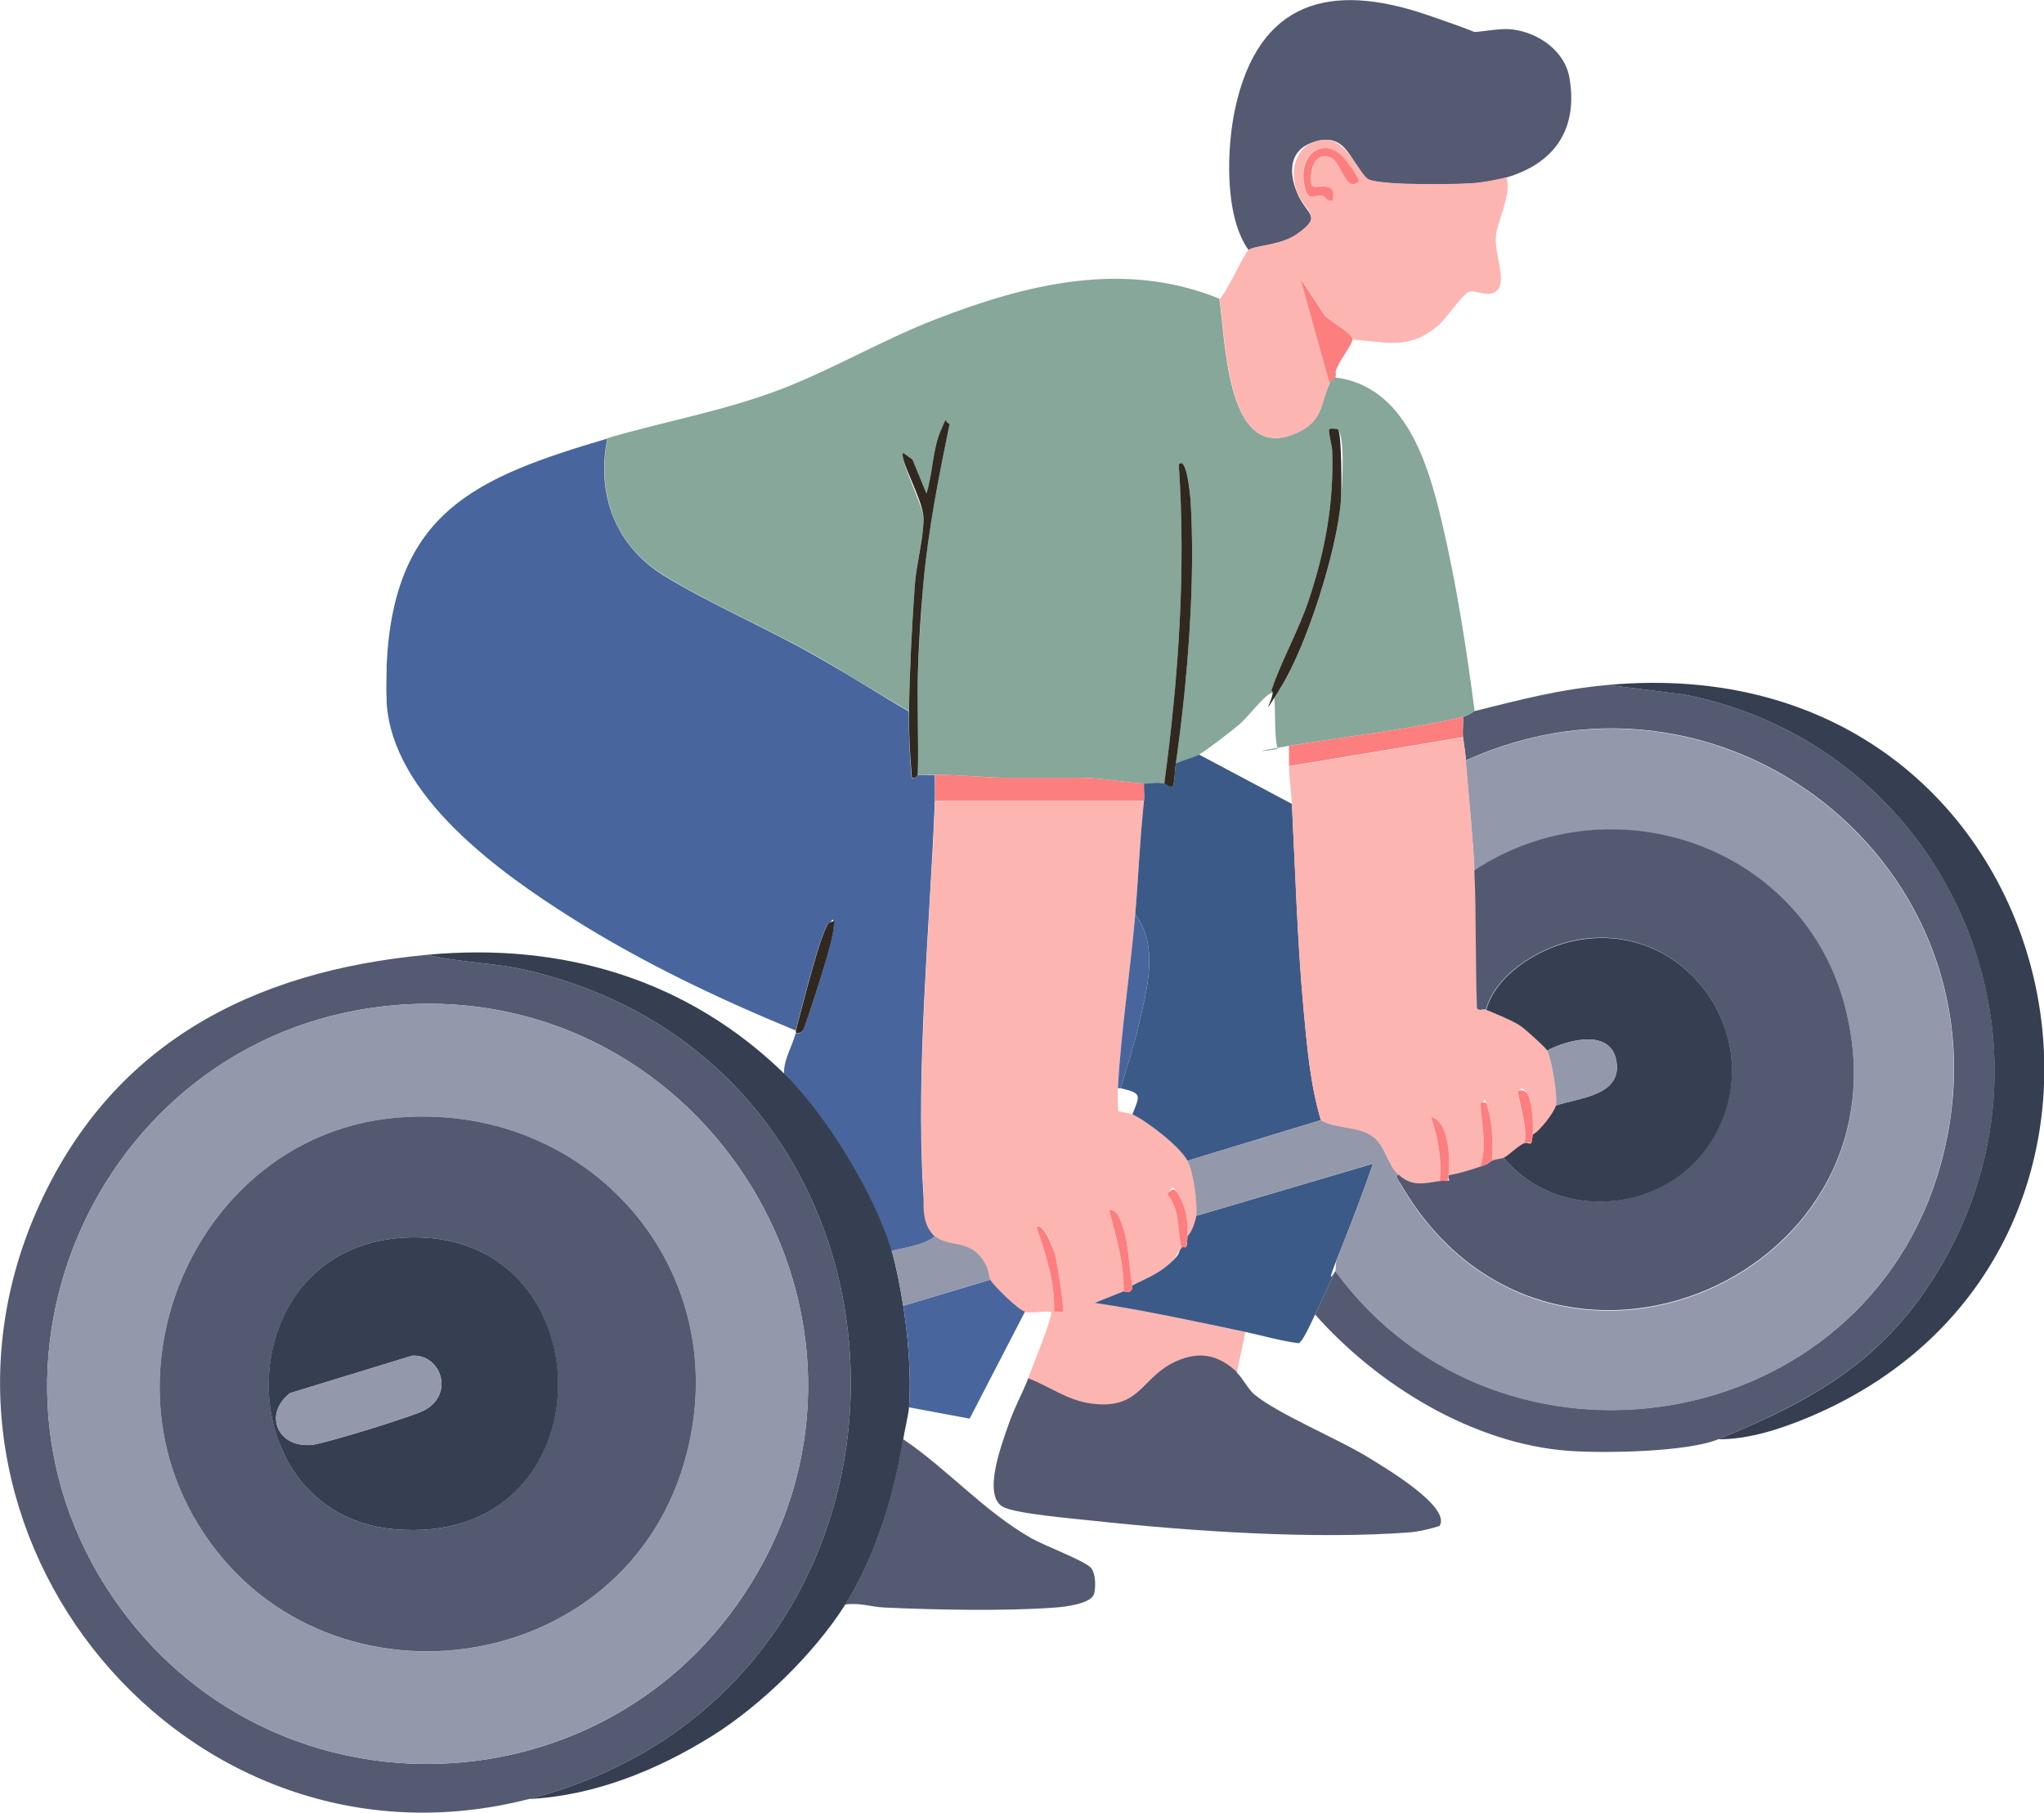 <?xml version="1.0" encoding="UTF-8"?>
<svg id="Calque_1" xmlns="http://www.w3.org/2000/svg" version="1.1" viewBox="0 0 704.7 624.8">
  <!-- Generator: Adobe Illustrator 29.8.2, SVG Export Plug-In . SVG Version: 2.1.1 Build 3)  -->
  <defs>
    <style>
      .st0 {
        fill: #31281f;
      }

      .st1 {
        fill: #9398ab;
      }

      .st2 {
        fill: #363e51;
      }

      .st3 {
        fill: #86a799;
      }

      .st4 {
        fill: #535971;
      }

      .st5 {
        fill: #545a71;
      }

      .st6 {
        fill: #48669d;
      }

      .st7 {
        fill: #3c5a87;
      }

      .st8 {
        fill: #fdb5b1;
      }

      .st9 {
        fill: #fc7e7e;
      }
    </style>
  </defs>
  <path class="st3" d="M420.4,103.1c2.2,14.5,2.4,57.9,27.3,45.8,8.5-4.1,7.6-10.2,10.7-16.8s1.9-1.8,2-2c24.1,3.1,31.9,29.5,36.7,49.8,5,21.1,8.5,43.7,11.3,65.2-.4,0-1.8,1.5-4,2-18.6,4.4-40.8,6.8-60,10s-2.6,1.1-4,1c-1.1-5.5-.6-11-1-16.5s.6-3.3-1.5-2.5-8.1,8.5-10.5,10.5-10.5,8.4-14,10.5-5.8,2.1-8,3c4-27.8,6.9-63.6,5-91.5,0-1.1-1.3-14.6-4-11.5,2.5,36.7-.1,73.6-5,110-3.3-.7-4.8.1-7,0-6.2-.4-15.4-2-21.5-2h-25c-8.1,0-17-1.1-25.5-1-1.9,0-4.2-.3-6,0,.3-11.1-.4-22.4,0-33.5s1.1-22.2,2-33c1.7-18.4,5.3-36.5,9-54.5-2-.4-2.4.9-3.1,2.4-2.7,6-2.8,15.2-4.9,21.6l-4.8-11.7-3.2-2.3c-1.6,1.9,6.9,18.1,7,22.5,0,6.3-2.5,16.1-3,23-1,14.3-1.8,29.3-2,43.5-10.9-6.2-21.4-13-32.3-19.2-16.8-9.5-36.3-17.8-52.3-27.7-16.7-10.2-23.2-28.1-19.3-47.2,19.1-5.6,38.7-9.1,57.5-16,18.8-6.9,36.4-17.5,55.2-24.8,31.6-12.3,65.3-20.7,98.3-7.2ZM461.3,148.1c-.1,0-2.9-.1-3,0-.5.5,1,5.8,1,7.5.6,17.8-2.4,34.3-8,51.1-3.6,10.8-9.5,20.7-13,31.5,2.3.1,2.1.6,3.3-1.2,9-14.4,19.4-47.4,20.7-64.3s.3-23.4-1-24.5Z"/>
  <path class="st6" d="M209.4,151.1c-3.9,19.1,2.7,36.9,19.3,47.2,16.1,9.9,35.6,18.2,52.3,27.7s21.4,13,32.3,19.2c0,7.7.3,15.3,1,23,1.3.4,1.9-1,2-1,1.8-.3,4.1,0,6,0,0,3,.1,6,0,9-1.7,43.2-6.6,91.8-4,134.5.3,4.2.9,12.8,4,15.5-4,3.1-10.1,3.8-15,5-5.8-19.4-22.5-46.8-37-61-.2-4.9,2.8-9.4,4-14,2.5.1,2.6-1.4,3.3-3.2,2.1-5.5,9.7-28.8,9.7-33.3s-.1-2.2-1.5-1.5c-2.6,1.4-10.1,32-11.5,37-26.5-10.9-52.6-23.3-76.9-38.6-25.3-15.9-62.1-42.3-64.1-74.4v-1c-.2-3.6,0-7.4,0-11v-1c2.5-52.7,30.6-64.6,76-78Z"/>
  <path class="st8" d="M394.4,276.1c-1.4,13-1.9,26-3,39-1.7,19.9-4.9,40-6,60-.1,2.6,0,5.3.1,7.9,1.5.5,3.5.5,4.9,1.1,5.1,2.4,16.4,11.1,19,16s3.5,14.6,3,19-1.5,5.7-3,7c.2-4.8-.3-9.4-2.8-13.7s-2-3.5-4.2-.8c4.8,5.9,3.2,11.9,5,18.5-1.5,1.6-2.1,3.7-4.1,5.4-4.4,3.9-8.2,5-12.9,7.6-1.3-6.7-1.1-13.7-3.3-20.2-.7-2.1-1.9-6-4.7-5.8,2.4,9.2,5.2,18.3,5,28l-10,4c17.5,2.6,34.7,6.4,52,10l-3,14c-6.6-6.1-13-7.4-21.2-3.7-12.1,5.4-12,16.7-29,14.5-8.4-1.1-14.2-6-21.8-8.7,1.1-2.9,8.9-22.1,8-23-2.7-.4-6.6.6-9,0-2.3-.5-10.7-8.8-12-11s-.6-3.7-1.8-5.7c-5.1-8.7-12.2-5.1-17.2-9.3s-3.8-11.3-4-15.5c-2.6-42.8,2.3-91.4,4-134.5h72ZM366.4,452.1c.7-.7-2-17.2-2.7-19.8s-4.1-11.6-6.3-9.2c3.2,9.4,6.4,18.9,6,29,.8-.1,2.8.2,3,0Z"/>
  <path class="st5" d="M147.4,329.1c11.5,2.8,23.3,2.7,35,5.5,147.3,35.3,148.5,247.3,0,285.5-117.9,30.3-218.4-91.2-169.9-202.4,25.2-57.7,74.2-83,134.9-88.6ZM137.2,346.4c-101.7,7.8-156.2,125.3-95.6,208,54.9,75,168.3,70.5,217.2-8.4,56.5-91-15.2-207.8-121.6-199.6Z"/>
  <path class="st5" d="M554.4,236.1l26.2,3.3c89.5,17.4,135.5,118.1,88.2,197.6-18.9,31.9-43.5,45.5-76.4,59.1-10.6,4.4-39.3,4.9-51.5,4-33.1-2.4-66-22.7-87.5-47,2.1-4.5,4.8-10.4,7-15,57.1,77.9,182.6,57.4,208.7-36.8,27.2-98.4-71.7-180.8-163.7-139.2-.2-3-.7-5.6-1-8s.2-4.7,0-7c2.2-.5,3.6-1.9,4-2,16.1-4,29.2-7.5,46-9Z"/>
  <path class="st5" d="M430.4,86.1c-8.4-11.8-7.5-35.3-4.5-49C434,.4,458.5-6.3,491.9,5.1s10.3,5.3,13.2,5.8c4.3.8,11-1.5,16.7-.7,8.8,1.2,17.8,7.5,19.3,16.7,3,17.6-5.1,29.4-21.8,34.3-3,.9-8.3,1.8-11.5,2-6.8.5-30.5.8-35.8-1.2s-6.1-15.7-16.9-13.6-11.1,10.6-7.8,18.3,8.8,7.6,0,13.9c-5.7,4.1-14.2,3.9-16.9,5.6Z"/>
  <path class="st5" d="M426.4,473.1c2.1,2,3.8,5.6,6,7.5,8.1,6.8,29.3,15.5,39.9,22.1,4.8,3,28.2,16.7,24,23.3-3.3,1-6.8,1.9-10.3,2.2-33.1,2.5-75.8-.4-109-4-6.3-.7-26.9-2.4-31.2-4.8-7.2-3.9-.4-21.6,1.7-27.8s4.9-11.1,7-16.5c7.5,2.8,13.4,7.6,21.8,8.7,17,2.2,16.9-9,29-14.5,8.2-3.7,14.7-2.4,21.2,3.7Z"/>
  <path class="st2" d="M270.4,370.1c14.5,14.2,31.2,41.6,37,61,1.5,4.9,3.2,13.8,4,19,1.7,10.8,2.8,24.1,2,35-.2,2.6-1.5,7.8-2,11-2.9,18.9-9.7,40.8-20,57-10.6,16.8-29.2,34.9-46.1,45.4-18.8,11.7-40.5,20.5-62.9,21.6,148.5-38.2,147.3-250.2,0-285.5-11.7-2.8-23.5-2.7-35-5.5,46.3-4.3,89.4,8.3,123,41Z"/>
  <path class="st8" d="M519.4,61.1c1.8,6.5-3.3,14.9-3.7,20.6s3.5,14.5.8,18-7.8,0-10.1.9-8.1,9.7-11,12c-10,8.1-17.2,5.2-29,4.5.3-2-8-6.3-9.6-8.4l-8.3-12.6,10,36c-3.1,6.7-2.2,12.8-10.7,16.8-25,12-25.1-31.3-27.3-45.8,2.4-2.2,8.6-16.1,10-17,2.7-1.7,11.2-1.5,16.9-5.6,8.9-6.3,2.9-7.1,0-13.9s-1.4-16.6,7.8-18.3,13.4,12.3,16.9,13.6c5.4,2,29.1,1.7,35.8,1.2,3.1-.2,8.5-1.2,11.5-2ZM467.4,63.1c.6-.5-2.8-7-3.6-7.9-6.5-8.5-15.8-3.1-14.4,7.4,1.1,7.9,3.5,4.3,6.3,4.8s1.8,2.3,3.6,1.7c1.8-7.2-6.2-4.2-7-5s-.6-13.3,7-9.5,5.2,11.1,8,8.5Z"/>
  <path class="st2" d="M554.4,236.1c160.5-14.6,206.3,194.3,69.7,252.2-9.8,4.1-21,7.9-31.7,7.8,32.9-13.5,57.5-27.2,76.4-59.1,47.2-79.5,1.3-180.2-88.2-197.6l-26.2-3.3Z"/>
  <path class="st7" d="M412.4,419.1l61-18c-3.9,11.1-8.1,22.1-12.5,33s-.3,3.5-.5,4c-2.2,4.6-4.9,10.5-7,15s-4.5,9.6-5.7,9.9c-6.2-.8-12.3-2.6-18.3-3.9-17.3-3.6-34.5-7.4-52-10l10-4c3.6,1.1,2.8-1.9,3-2,4.7-2.5,8.5-3.7,12.9-7.6s2.6-3.9,4.1-5.4,1.7,2.1,2-4c1.5-1.3,2.8-5.2,3-7Z"/>
  <path class="st5" d="M311.4,496.1c15.4,10.4,27.9,24.9,44.3,34.2,4,2.3,18.5,7.8,20.4,10.1s1.6,7.2,1.1,9c-1,3.4-10.1,4.5-13.3,4.7-17.1,1.3-41.7.8-59.1,0-4.3-.2-8.8-1.8-13.5-1,10.3-16.2,17.1-38.1,20-57Z"/>
  <path class="st6" d="M353.4,452.1l-19.1,36.9-20.9-3.9c.8-10.9-.3-24.2-2-35l30-9c1.3,2.2,9.7,10.5,12,11Z"/>
  <path class="st9" d="M458.4,132.1l-10-36,8.3,12.6c1.7,2.1,10,6.4,9.6,8.4s-4.1,6.8-5.2,9.3-.5,3-.8,3.7-1.5.8-2,2Z"/>
  <path class="st0" d="M274.4,355.1c1.4-5,8.9-35.6,11.5-37s1.5.3,1.5,1.5c0,4.5-7.7,27.8-9.7,33.3-.7,1.8-.8,3.3-3.3,3.2,0-.3,0-.7,0-1Z"/>
  <path class="st1" d="M133.4,242.1c0-.5,0-.8,0-1v1Z"/>
  <path class="st1" d="M133.4,230.1c0-.3,0-.5,0-1v1Z"/>
  <path class="st7" d="M413.4,260.1l32,17c1.2,23.4,1.9,47.1,4,70.5,1.2,12.8,2.3,26.2,6,38.5l-46,14c-2.6-4.9-13.9-13.6-19-16,2.6-6.6,3.5-7.2-4-9,2.1-7.4,4.6-14.7,6.3-22.2,2.8-12.3,6.9-26.7-1.3-37.8,1.1-13,1.6-26,3-39,.2-1.9-.1-4,0-6,2.2.1,3.7-.7,7,0s1.8,1.3,3,1c.7-2.6.6-5.5,1-8,2.2-.9,6.2-2,8-3Z"/>
  <path class="st9" d="M394.4,270.1c-.1,2,.2,4.1,0,6h-72c.1-3,0-6,0-9,8.5-.1,17.4,1,25.5,1h25c6.1,0,15.3,1.6,21.5,2Z"/>
  <path class="st9" d="M504.4,247.1c.2,2.3-.2,4.7,0,7l-60,10c0-2.3,0-4.7,0-7,19.2-3.2,41.4-5.6,60-10Z"/>
  <path class="st0" d="M313.4,245.1c.2-14.2,1-29.2,2-43.5.5-6.9,3.1-16.7,3-23s-8.6-20.6-7-22.5l3.2,2.3,4.8,11.7c2.1-6.4,2.2-15.6,4.9-21.6s1-2.8,3.1-2.4c-3.7,18-7.3,36.1-9,54.5-1,10.8-1.7,22.2-2,33s.4,22.4,0,33.5c-.1,0-.7,1.4-2,1-.7-7.7-1.1-15.3-1-23Z"/>
  <path class="st0" d="M405.4,263.1c-.4,2.5-.3,5.4-1,8-1.2.3-2.2-.8-3-1,4.9-36.4,7.5-73.3,5-110,2.7-3.1,3.9,10.4,4,11.5,1.9,27.9-1,63.7-5,91.5Z"/>
  <path class="st0" d="M461.3,148.1c1.3,1.1,1.3,21.2,1,24.5-1.3,16.9-11.7,49.9-20.7,64.3s-.9,1.4-3.3,1.2c3.6-10.8,9.4-20.6,13-31.5,5.6-16.8,8.6-33.3,8-51.1,0-1.6-1.5-7-1-7.5s2.8,0,3,0Z"/>
  <path class="st1" d="M341.4,441.1l-30,9c-.8-5.2-2.5-14.1-4-19,4.9-1.2,11-1.9,15-5,5.1,4.2,12.1.6,17.2,9.3,1.2,2,1.4,5,1.8,5.7Z"/>
  <path class="st1" d="M460.4,438.1c.2-.5,0-2.5.5-4,4.4-10.9,8.6-21.9,12.5-33l-61,18c.5-4.4-.9-15.1-3-19l46-14c5.5,3,13.1,2,17.9,5.6,4.5,3.3,5,9.9,9.1,13.4-1.7.3.4,3,.8,3.7,50.8,86.6,178.9,30.6,152.4-63.4-15.3-54.6-80.6-76.1-127.3-45.2-.6-12.6-2-25.4-3-38,92-41.6,191,40.8,163.7,139.2-26.1,94.2-151.6,114.7-208.7,36.8Z"/>
  <path class="st6" d="M386.4,375.1h-1c1.1-20,4.3-40.1,6-60,8.2,11.1,4.1,25.5,1.3,37.8-1.7,7.5-4.2,14.8-6.3,22.2Z"/>
  <path class="st9" d="M366.4,452.1c-.2.2-2.2-.1-3,0,.4-10.1-2.8-19.6-6-29,2.2-2.4,6,8.1,6.3,9.2.7,2.6,3.4,19.1,2.7,19.8Z"/>
  <path class="st9" d="M390.4,443.1c-.2.1.6,3.1-3,2,.2-9.7-2.6-18.8-5-28,2.8-.3,4,3.7,4.7,5.8,2.2,6.5,2,13.5,3.3,20.2Z"/>
  <path class="st9" d="M409.4,426.1c-.3,6.1-1.1,3-2,4-1.8-6.6-.2-12.6-5-18.5,2.2-2.7,2.9-1.6,4.2.8,2.5,4.3,3,8.9,2.8,13.7Z"/>
  <path class="st1" d="M137.2,346.4c106.4-8.2,178.1,108.6,121.6,199.6-49,78.9-162.3,83.4-217.2,8.4-60.6-82.7-6.1-200.2,95.6-208ZM135.2,385.4c-63.9,6.5-99.7,80.6-69,136.4,39.1,71,147.1,60,169.7-17.7,19.2-66-33.2-125.6-100.7-118.7Z"/>
  <path class="st8" d="M504.4,254.1c.3,2.4.8,5,1,8,1,12.6,2.4,25.4,3,38s.3,31.7.9,47.4c.3,1.3,2.3.3,3.1.6,3.4,1.3,8.2,3.3,11.3,5.2s9.1,7.8,9.7,8.8c1.5,2.8,3.7,15.9,3,19s-5.5,8.8-8,10c.3-3.9,0-10.3-1.7-13.7s-2.5-2-3.3-1.2,4,14.7,2,18c-2.1.9-5.2,4.1-7,5s-2.5.3-4,1c0-6,.4-12.2-1.5-18s0-2.4-2.5-2c.3,7.3,2.4,14.7,0,22-3.5,1.2-7.3,2.4-11,3,.6-5.2.3-18.5-6-20,2.4,7.4,3.7,14.1,3,22-5.4.8-9.4,2-14-2-4-3.5-4.6-10.1-9.1-13.4-4.8-3.6-12.4-2.6-17.9-5.6-3.7-12.3-4.8-25.7-6-38.5-2.2-23.4-2.8-47.1-4-70.5-.2-4.5-.9-8.4-1-13l60-10Z"/>
  <path class="st9" d="M467.4,63.1c-2.8,2.6-5.6-7.3-8-8.5-7.7-3.8-8.1,8.4-7,9.5s8.8-2.2,7,5c-1.8.6-2.3-1.5-3.6-1.7-2.8-.5-5.2,3.1-6.3-4.8-1.4-10.4,7.9-15.9,14.4-7.4s4.1,7.4,3.6,7.9Z"/>
  <path class="st4" d="M482.4,405.1c4.6,4,8.6,2.8,14,2s2.6,1.1,3-2c3.7-.6,7.5-1.8,11-3s2.7-1.4,4-2,3.3-.7,4-1c18.9,22.5,55.5,19,71.2-5.3,22.3-34.4-8.5-78.8-48.3-69.3-11.4,2.7-25.8,11.6-29,23.5-.8-.3-2.7.7-3.1-.6-.6-15.7-.2-31.7-.9-47.4,46.7-30.8,111.9-9.3,127.3,45.2,26.4,94-101.6,150-152.4,63.4-.4-.7-2.6-3.4-.8-3.7Z"/>
  <path class="st4" d="M135.2,385.4c67.5-6.9,119.9,52.7,100.7,118.7-22.6,77.6-130.5,88.7-169.7,17.7-30.7-55.7,5.1-129.9,69-136.4ZM142,426.5c-64,.9-65.4,95.2-6.2,100.6,74.3,6.7,74.4-101.6,6.2-100.6Z"/>
  <path class="st2" d="M518.4,399.1c1.8-.9,4.9-4.1,7-5s2.6,2.2,3-3c2.5-1.2,7.5-7.8,8-10,7.5-2.7,22.1-3.2,21-14.4-1.2-12.4-16.5-8.5-24-4.6-.6-1.1-8.2-8-9.7-8.8-3.1-1.9-7.9-3.8-11.3-5.2,3.2-11.9,17.5-20.8,29-23.5,39.8-9.5,70.5,34.8,48.3,69.3-15.7,24.3-52.4,27.7-71.2,5.3Z"/>
  <path class="st1" d="M536.4,381.1c.7-3.1-1.5-16.2-3-19,7.5-3.9,22.8-7.8,24,4.6,1.1,11.2-13.5,11.7-21,14.4Z"/>
  <path class="st9" d="M499.4,405.1c-.4,3.1-.6,1.6-3,2,.7-7.9-.6-14.6-3-22,6.3,1.5,6.6,14.8,6,20Z"/>
  <path class="st9" d="M510.4,402.1c2.4-7.3.3-14.7,0-22,2.4-.4,1.9.3,2.5,2,1.9,5.8,1.6,12,1.5,18-1.3.6-1.1,1-4,2Z"/>
  <path class="st9" d="M525.4,394.1c2-3.3-2.6-17.4-2-18s2.5-.4,3.3,1.2c1.7,3.5,2,9.9,1.7,13.7-.4,5.2-.6,1.9-3,3Z"/>
  <path class="st2" d="M142,426.5c68.3-1,68.2,107.3-6.2,100.6-59.2-5.4-57.9-99.7,6.2-100.6ZM142.1,467.3l-42.1,12.9c-9.4,7.3-4.2,19.2,7.8,17.8,4.4-.5,35.4-10,38.9-12.1,10.1-5.9,5-19.2-4.6-18.6Z"/>
  <path class="st1" d="M142.1,467.3c9.6-.6,14.7,12.7,4.6,18.6-3.5,2.1-34.5,11.6-38.9,12.1-12,1.4-17.2-10.5-7.8-17.8l42.1-12.9Z"/>
</svg>